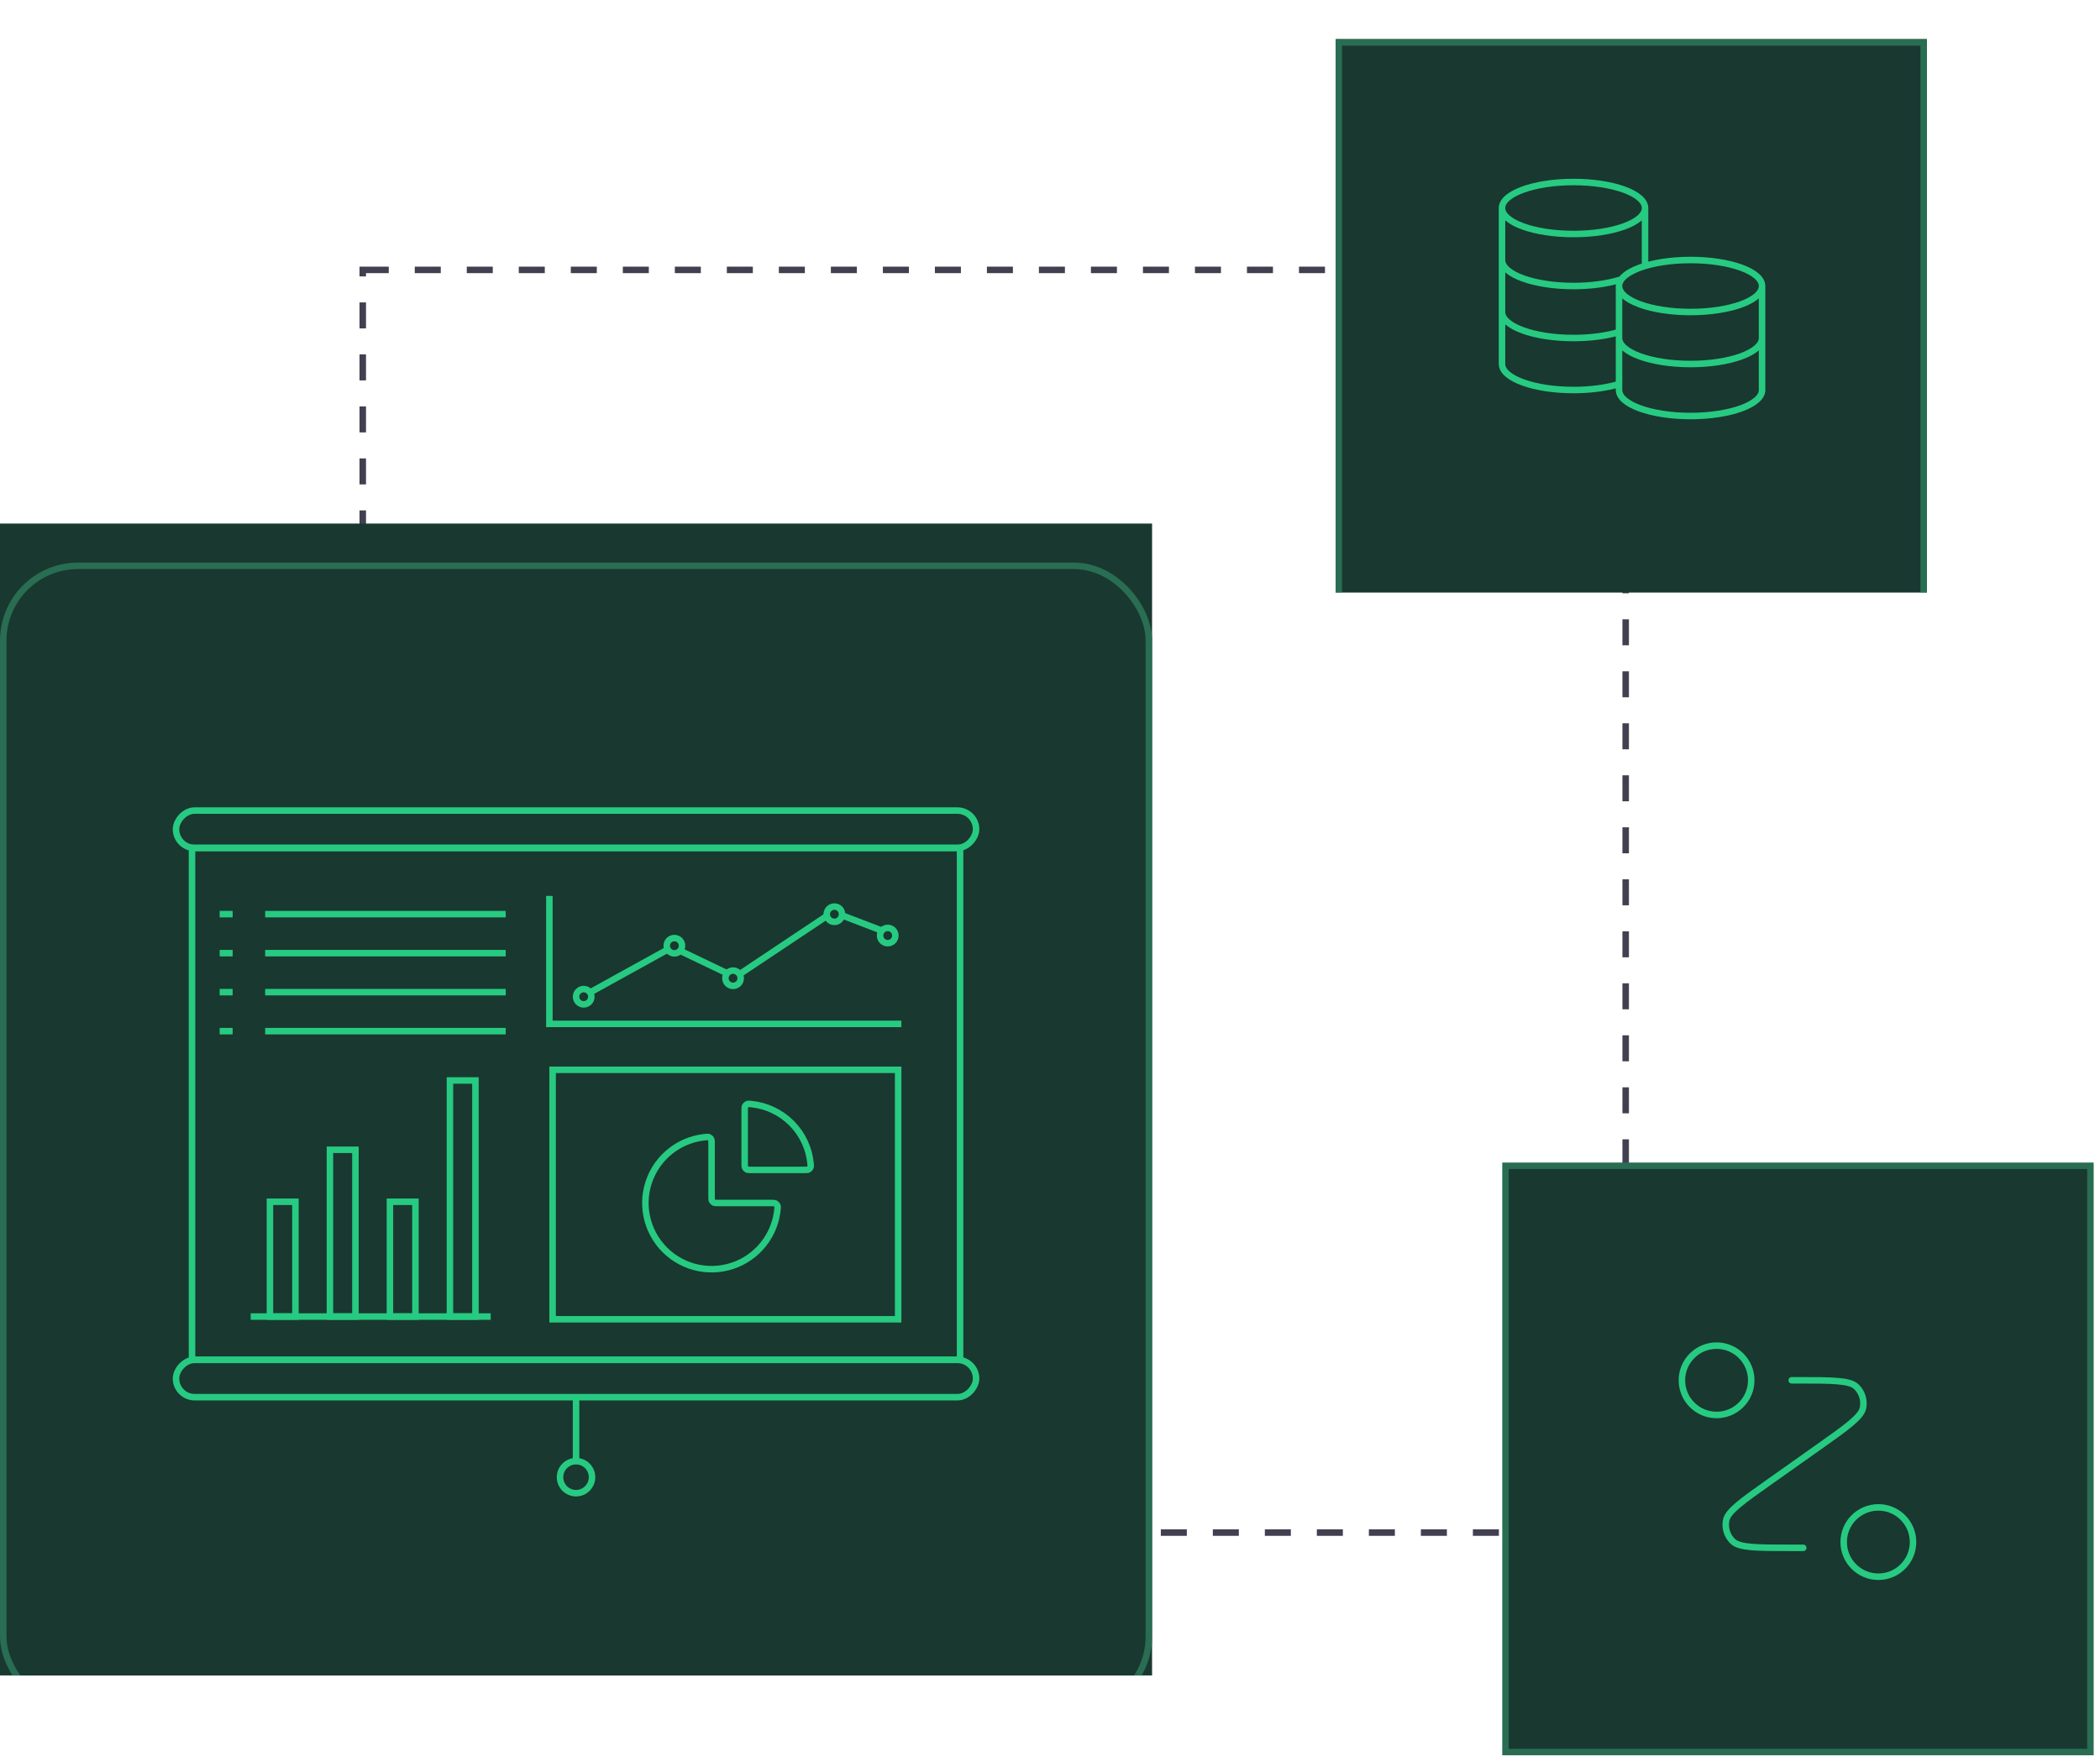 <svg width="323" height="271" viewBox="0 0 323 271" fill="none" xmlns="http://www.w3.org/2000/svg">
<rect x="55.795" y="41.52" width="194.25" height="194.25" stroke="#424050" stroke-dasharray="4 4"/>
<g clip-path="url(#clip0_7047_10677)">
<rect width="177.202" height="177.202" transform="translate(0 80.547)" fill="#193830"/>
<g filter="url(#filter0_dd_7047_10677)">
<rect y="80.547" width="177.202" height="177.202" rx="12" fill="#193830"/>
<rect x="0.5" y="81.047" width="176.202" height="176.202" rx="11.5" stroke="#296d52"/>
</g>
<path d="M84.498 137.824V157.513H138.643" stroke="#27ca81"/>
<rect x="29.533" y="130.44" width="118.135" height="78.756" stroke="#27ca81"/>
<rect width="123.057" height="5.743" rx="2.871" transform="matrix(1 0 0 -1 27.072 130.44)" stroke="#27ca81"/>
<rect width="123.057" height="5.743" rx="2.871" transform="matrix(1 0 0 -1 27.072 214.94)" stroke="#27ca81"/>
<line x1="40.785" y1="140.63" x2="77.785" y2="140.63" stroke="#27ca81"/>
<line x1="33.785" y1="140.63" x2="35.785" y2="140.63" stroke="#27ca81"/>
<line x1="40.785" y1="146.63" x2="77.785" y2="146.63" stroke="#27ca81"/>
<line x1="33.785" y1="146.63" x2="35.785" y2="146.63" stroke="#27ca81"/>
<line x1="40.785" y1="152.63" x2="77.785" y2="152.63" stroke="#27ca81"/>
<line x1="33.785" y1="152.63" x2="35.785" y2="152.63" stroke="#27ca81"/>
<line x1="40.785" y1="158.63" x2="77.785" y2="158.63" stroke="#27ca81"/>
<line x1="33.785" y1="158.63" x2="35.785" y2="158.63" stroke="#27ca81"/>
<rect x="41.518" y="184.877" width="3.922" height="17.66" stroke="#27ca81"/>
<rect x="50.746" y="176.88" width="3.922" height="25.657" stroke="#27ca81"/>
<rect x="59.975" y="184.877" width="3.922" height="17.66" stroke="#27ca81"/>
<rect x="69.205" y="166.217" width="3.922" height="36.319" stroke="#27ca81"/>
<line x1="38.557" y1="202.536" x2="75.474" y2="202.536" stroke="#27ca81"/>
<path d="M118.611 185.068C118.964 185.068 119.14 185.068 119.283 185.147C119.401 185.211 119.51 185.332 119.563 185.456C119.626 185.606 119.61 185.766 119.578 186.085C119.412 187.739 118.843 189.334 117.913 190.725C116.795 192.399 115.204 193.704 113.344 194.475C111.483 195.246 109.436 195.447 107.461 195.054C105.486 194.662 103.672 193.692 102.248 192.268C100.824 190.844 99.854 189.03 99.461 187.055C99.068 185.08 99.27 183.032 100.041 181.172C100.811 179.311 102.116 177.721 103.791 176.602C105.182 175.673 106.776 175.103 108.431 174.937C108.75 174.905 108.91 174.889 109.06 174.953C109.183 175.005 109.305 175.115 109.369 175.233C109.447 175.376 109.447 175.552 109.447 175.905V184.05C109.447 184.407 109.447 184.585 109.517 184.721C109.578 184.841 109.675 184.938 109.795 184.999C109.931 185.068 110.109 185.068 110.466 185.068H118.611Z" stroke="#27ca81" stroke-linecap="round" stroke-linejoin="round"/>
<path d="M114.538 170.814C114.538 170.461 114.538 170.285 114.617 170.142C114.681 170.024 114.802 169.915 114.926 169.862C115.076 169.798 115.236 169.814 115.555 169.846C117.882 170.08 120.07 171.109 121.738 172.778C123.406 174.446 124.436 176.634 124.669 178.961C124.701 179.28 124.717 179.44 124.654 179.59C124.601 179.713 124.492 179.835 124.374 179.899C124.231 179.977 124.055 179.977 123.702 179.977L115.557 179.977C115.2 179.977 115.022 179.977 114.886 179.908C114.766 179.847 114.669 179.75 114.608 179.63C114.538 179.494 114.538 179.316 114.538 178.959V170.814Z" stroke="#27ca81" stroke-linecap="round" stroke-linejoin="round"/>
<rect x="84.998" y="164.576" width="53.145" height="38.378" stroke="#27ca81"/>
<circle cx="88.6" cy="227.246" r="2.461" stroke="#27ca81"/>
<path d="M88.602 224.785V214.94" stroke="#27ca81"/>
<path d="M89.422 153.411L103.397 145.69L113.071 150.323L128.121 140.285L136.183 143.374" stroke="#27ca81"/>
<circle cx="89.779" cy="153.333" r="1.177" fill="#193830" stroke="#27ca81"/>
<circle cx="103.726" cy="145.486" r="1.177" fill="#193830" stroke="#27ca81"/>
<circle cx="112.749" cy="150.487" r="1.177" fill="#193830" stroke="#27ca81"/>
<circle cx="136.54" cy="143.923" r="1.177" fill="#193830" stroke="#27ca81"/>
<circle cx="128.337" cy="140.642" r="1.177" fill="#193830" stroke="#27ca81"/>
</g>
<g clip-path="url(#clip1_7047_10677)">
<g filter="url(#filter1_dd_7047_10677)">
<rect x="205.416" y="0.025" width="90.964" height="91.185" fill="#193830"/>
<rect x="205.916" y="0.525" width="89.964" height="90.185" stroke="#296d52"/>
</g>
<path d="M253.023 32C253.023 34.209 248.099 36 242.023 36C235.948 36 231.023 34.209 231.023 32M253.023 32C253.023 29.791 248.099 28 242.023 28C235.948 28 231.023 29.791 231.023 32M253.023 32V40.914C250.58 41.648 249.023 42.758 249.023 44M231.023 32V56C231.023 58.209 235.948 60 242.023 60C244.683 60 247.122 59.657 249.023 59.086V44M231.023 40C231.023 42.209 235.948 44 242.023 44C244.683 44 247.122 43.657 249.023 43.086M231.023 48C231.023 50.209 235.948 52 242.023 52C244.683 52 247.122 51.657 249.023 51.086M271.023 44C271.023 46.209 266.099 48 260.023 48C253.948 48 249.023 46.209 249.023 44M271.023 44C271.023 41.791 266.099 40 260.023 40C253.948 40 249.023 41.791 249.023 44M271.023 44V60C271.023 62.209 266.099 64 260.023 64C253.948 64 249.023 62.209 249.023 60V44M271.023 52C271.023 54.209 266.099 56 260.023 56C253.948 56 249.023 54.209 249.023 52" stroke="#27ca81" stroke-linecap="round" stroke-linejoin="round"/>
</g>
<rect x="0.5" y="0.5" width="89.966" height="90.182" transform="matrix(1 0 -0 1 231.061 178.843)" fill="#193830" stroke="#296d52"/>
<path d="M275.579 212.341H276.352C281.768 212.341 284.476 212.341 285.504 213.314C286.393 214.155 286.787 215.394 286.547 216.593C286.269 217.981 284.058 219.545 279.636 222.673L272.412 227.783C267.989 230.911 265.778 232.475 265.501 233.863C265.261 235.062 265.655 236.301 266.543 237.142C267.571 238.115 270.28 238.115 275.696 238.115H277.357M269.358 212.341C269.358 215.286 266.971 217.674 264.026 217.674C261.081 217.674 258.693 215.286 258.693 212.341C258.693 209.396 261.081 207.009 264.026 207.009C266.971 207.009 269.358 209.396 269.358 212.341ZM294.243 237.226C294.243 240.171 291.856 242.559 288.911 242.559C285.966 242.559 283.578 240.171 283.578 237.226C283.578 234.281 285.966 231.894 288.911 231.894C291.856 231.894 294.243 234.281 294.243 237.226Z" stroke="#27ca81" stroke-linecap="round" stroke-linejoin="round"/>
<defs>
<filter id="filter0_dd_7047_10677" x="-40" y="44.547" width="257.201" height="257.201" filterUnits="userSpaceOnUse" color-interpolation-filters="sRGB">
<feFlood flood-opacity="0" result="BackgroundImageFix"/>
<feColorMatrix in="SourceAlpha" type="matrix" values="0 0 0 0 0 0 0 0 0 0 0 0 0 0 0 0 0 0 127 0" result="hardAlpha"/>
<feOffset dy="4"/>
<feGaussianBlur stdDeviation="20"/>
<feColorMatrix type="matrix" values="0 0 0 0 0 0 0 0 0 0 0 0 0 0 0 0 0 0 0.4 0"/>
<feBlend mode="normal" in2="BackgroundImageFix" result="effect1_dropShadow_7047_10677"/>
<feColorMatrix in="SourceAlpha" type="matrix" values="0 0 0 0 0 0 0 0 0 0 0 0 0 0 0 0 0 0 127 0" result="hardAlpha"/>
<feOffset dy="2"/>
<feGaussianBlur stdDeviation="2"/>
<feColorMatrix type="matrix" values="0 0 0 0 0 0 0 0 0 0 0 0 0 0 0 0 0 0 0.2 0"/>
<feBlend mode="normal" in2="effect1_dropShadow_7047_10677" result="effect2_dropShadow_7047_10677"/>
<feBlend mode="normal" in="SourceGraphic" in2="effect2_dropShadow_7047_10677" result="shape"/>
</filter>
<filter id="filter1_dd_7047_10677" x="165.416" y="-35.975" width="170.963" height="171.185" filterUnits="userSpaceOnUse" color-interpolation-filters="sRGB">
<feFlood flood-opacity="0" result="BackgroundImageFix"/>
<feColorMatrix in="SourceAlpha" type="matrix" values="0 0 0 0 0 0 0 0 0 0 0 0 0 0 0 0 0 0 127 0" result="hardAlpha"/>
<feOffset dy="4"/>
<feGaussianBlur stdDeviation="20"/>
<feColorMatrix type="matrix" values="0 0 0 0 0 0 0 0 0 0 0 0 0 0 0 0 0 0 0.4 0"/>
<feBlend mode="normal" in2="BackgroundImageFix" result="effect1_dropShadow_7047_10677"/>
<feColorMatrix in="SourceAlpha" type="matrix" values="0 0 0 0 0 0 0 0 0 0 0 0 0 0 0 0 0 0 127 0" result="hardAlpha"/>
<feOffset dy="2"/>
<feGaussianBlur stdDeviation="2"/>
<feColorMatrix type="matrix" values="0 0 0 0 0 0 0 0 0 0 0 0 0 0 0 0 0 0 0.2 0"/>
<feBlend mode="normal" in2="effect1_dropShadow_7047_10677" result="effect2_dropShadow_7047_10677"/>
<feBlend mode="normal" in="SourceGraphic" in2="effect2_dropShadow_7047_10677" result="shape"/>
</filter>
<clipPath id="clip0_7047_10677">
<rect width="177.202" height="177.202" fill="white" transform="translate(0 80.547)"/>
</clipPath>
<clipPath id="clip1_7047_10677">
<rect width="90.964" height="91.185" fill="white" transform="translate(205.424)"/>
</clipPath>
</defs>
</svg>
